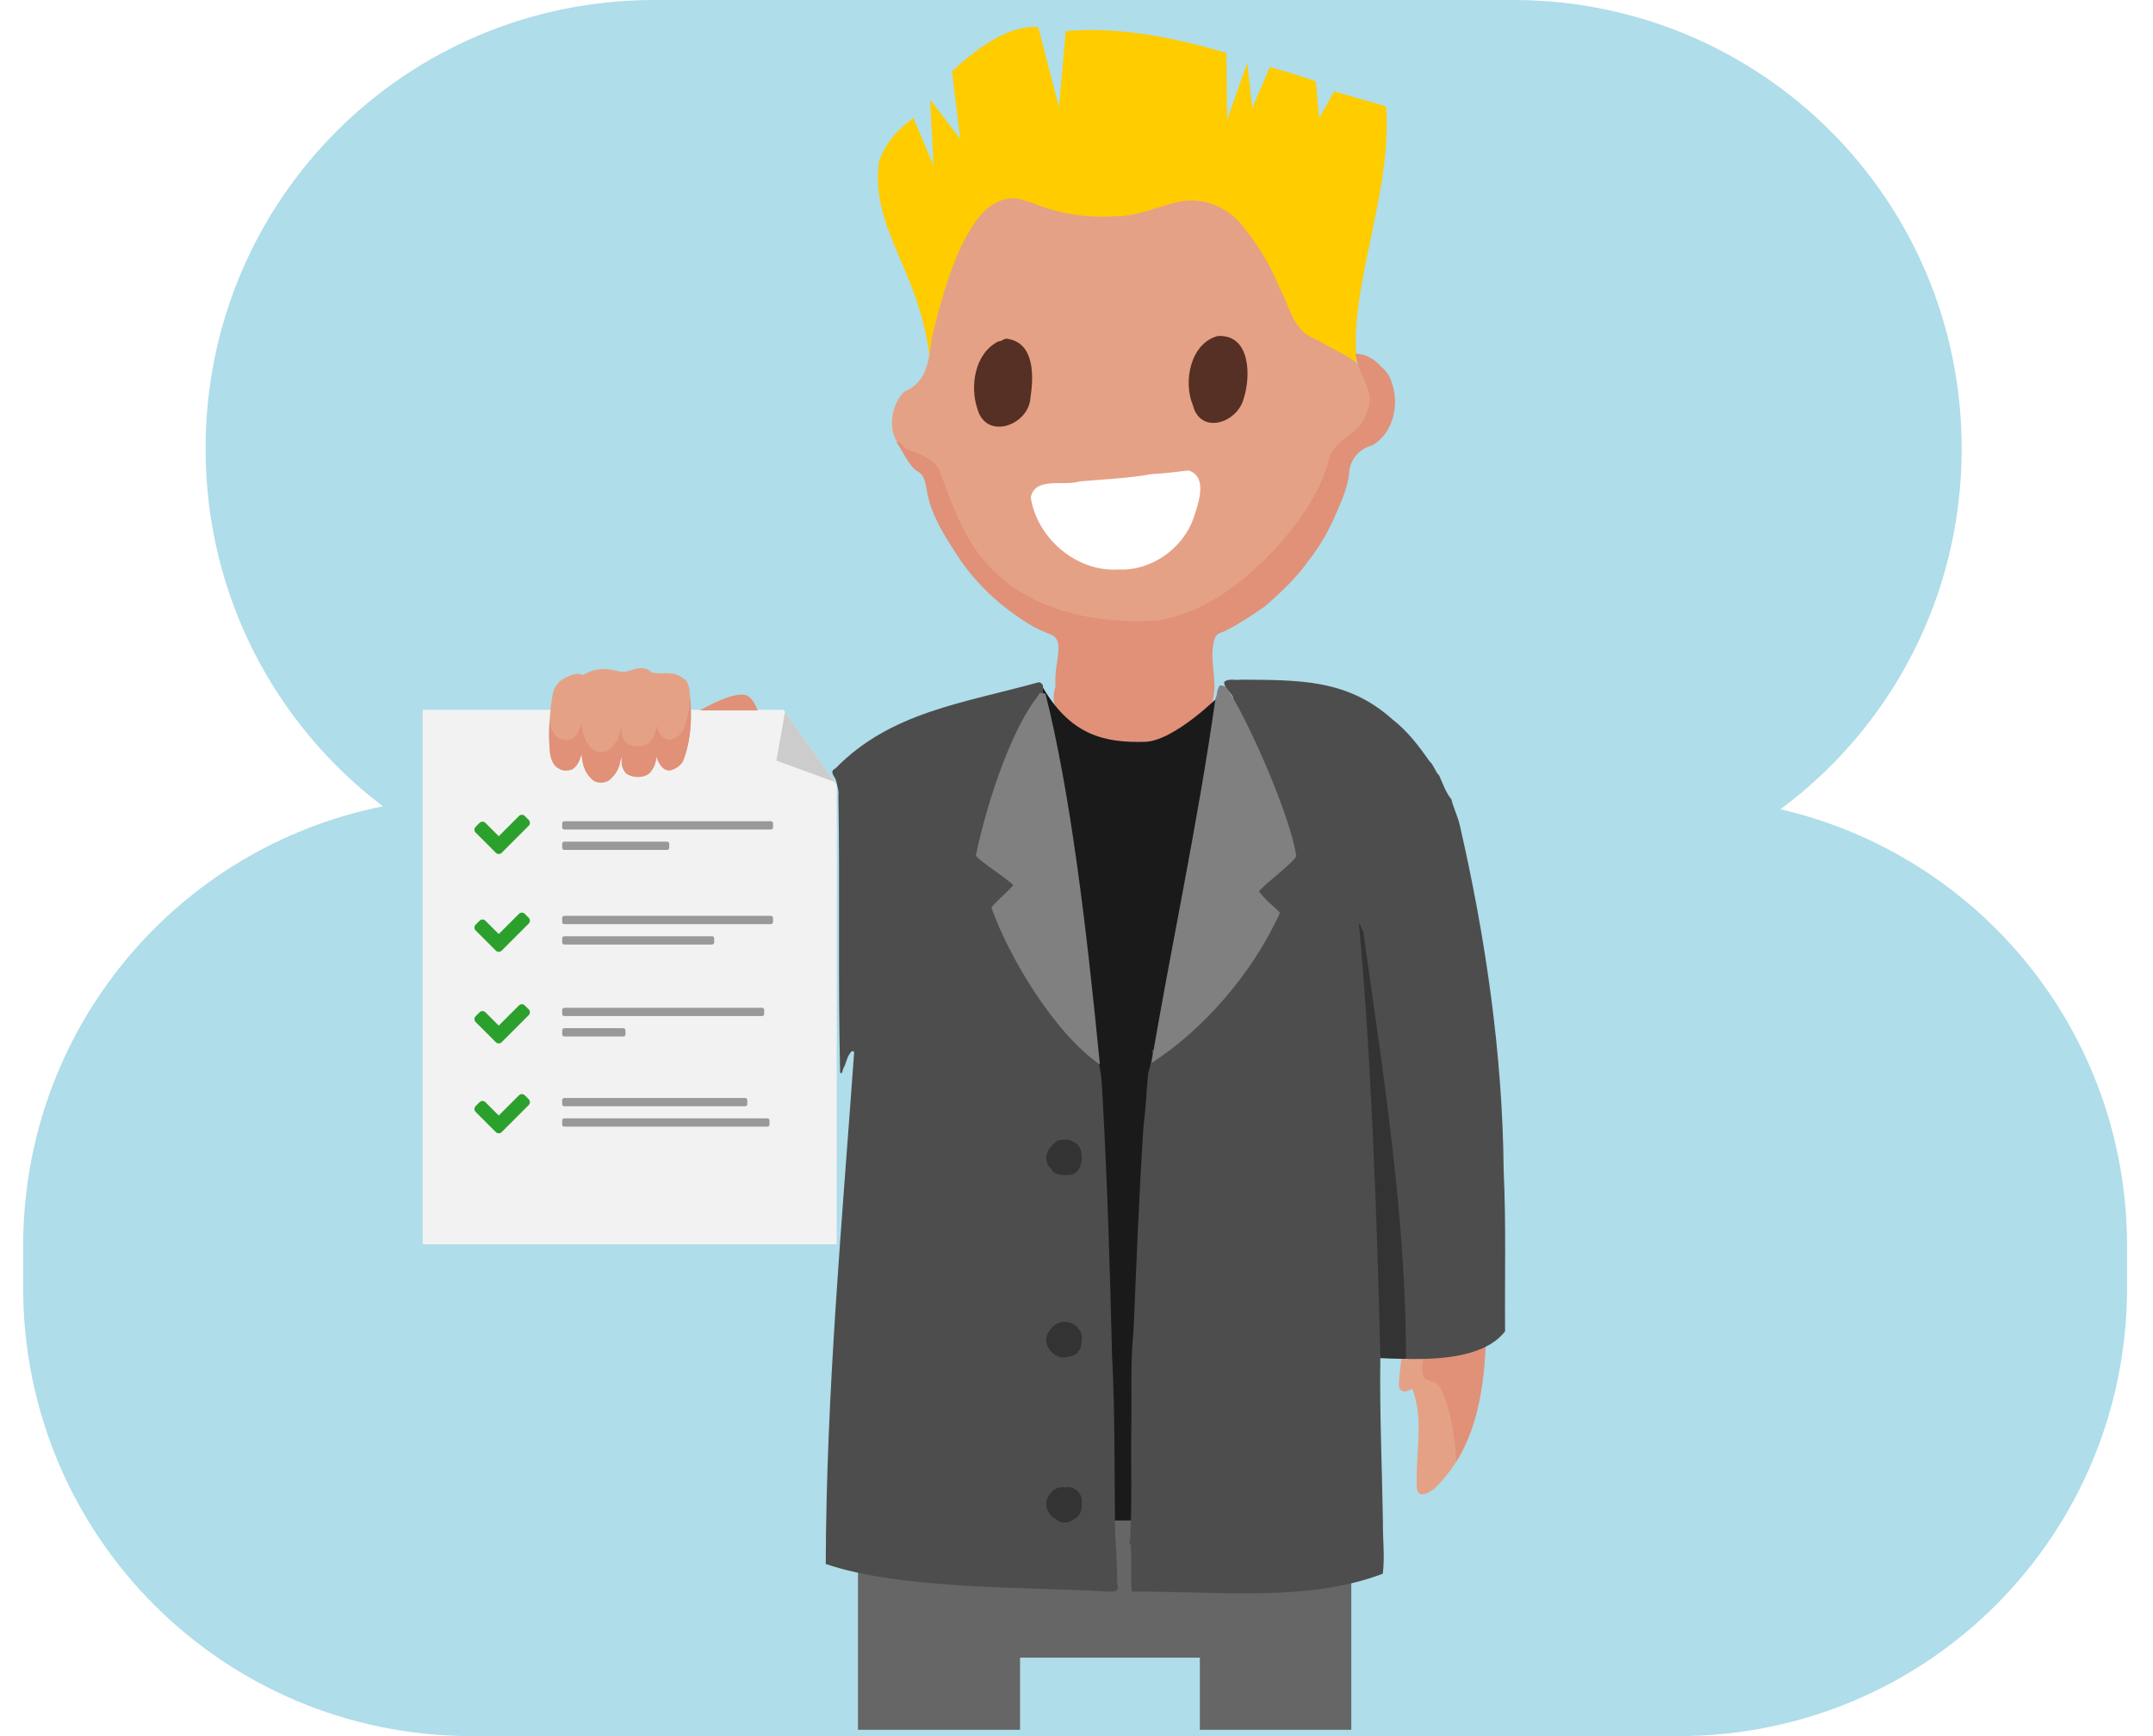 <svg width="372" height="300" viewBox="0 0 372 300" fill="none" xmlns="http://www.w3.org/2000/svg">
<path d="M113.056 0C70.1 0 35.519 34.574 35.519 77.521C35.519 102.817 47.524 125.2 66.164 139.333C30.623 146.426 4 177.655 4 215.336V222.479C4 265.426 38.581 300 81.537 300H289.982C332.937 300 367.518 265.426 367.518 222.479V215.336C367.518 178.466 342.022 147.789 307.629 139.84C326.652 125.739 338.941 103.12 338.941 77.521C338.941 34.574 304.36 0 261.405 0H113.056Z" fill="#AFDDE9"/>
<path d="M160.866 65.212C160.263 47.712 150.132 40.408 151.905 27.785C152.973 24.965 154.838 22.465 157.831 20.416L161.3 28.652L160.722 17.236L165.925 24.028L164.48 12.323C169.608 7.615 174.622 4.383 179.367 4.664L182.98 18.537L184.136 5.387C192.179 4.628 201.532 6.051 211.887 9.144L212.031 20.704L215.5 10.878L216.367 18.681L219.402 11.601C222.514 12.42 225.003 13.238 227.352 14.057L227.93 20.416L230.531 15.791C233.518 16.658 236.505 17.525 239.492 18.392C240.628 33.135 232.978 49.756 234.434 62.611L212.465 53.073L177.6 53.948L160.866 65.212Z" fill="#FFCC00"/>
<path d="M222.147 55.53H165.924V76.338H222.147V55.53Z" fill="#563024"/>
<path d="M192.606 77.248C203.533 77.248 212.33 82.534 212.33 89.101C212.33 95.667 203.533 100.954 192.606 100.954C181.678 100.954 172.881 95.667 172.881 89.101C172.881 82.534 181.678 77.248 192.606 77.248Z" fill="white"/>
<path d="M174.785 34.25C170.355 34.589 167.984 38.829 166.157 42.363C163.802 47.404 162.367 52.817 161.039 58.186C160.502 62.029 160.306 66.027 156.224 67.688C153.198 70.781 153.22 76.763 157.595 78.613C161.476 79.676 162.286 83.154 163.435 86.604C166.398 95.498 173.526 103.18 182.722 105.803C189.249 107.839 196.362 108.716 203.132 107.265C208.757 105.253 214.117 102.044 218.276 97.656C224.16 92.262 228.846 85.388 230.812 77.588C234.389 75.699 237.662 72.101 236.996 67.768C236.956 62.396 231.238 61.168 227.648 58.73C223.413 57.419 222.916 53.062 221.05 49.672C219.55 46.008 217.53 42.517 214.997 39.453C212.576 36.039 208.222 34.01 204.026 34.799C200.2 35.539 196.592 37.472 192.586 37.367C187.718 37.745 182.814 36.891 178.337 35.04C177.164 34.74 176.019 34.227 174.785 34.25V34.25ZM210.898 58.053C216.096 58.172 216.094 65.138 214.91 68.797C213.872 73.079 207.415 75.254 206.098 69.989C204.406 65.983 205.659 59.326 210.399 58.066L210.898 58.053ZM174.107 58.553C178.816 59.29 178.607 65.105 178.04 68.767C177.728 73.506 170.409 76.145 168.883 70.669C167.52 66.654 168.465 60.961 172.547 58.975C173.157 59.014 173.478 58.387 174.107 58.553V58.553ZM205.376 81.29C208.763 82.443 207.043 86.963 206.25 89.471C204.426 94.733 198.982 98.67 193.307 98.41C186.024 98.897 179.166 93.015 178.094 85.938C178.893 82.288 183.789 84.073 186.534 83.186C190.69 82.829 194.847 82.657 198.948 81.933C201.101 81.817 203.237 81.546 205.376 81.29V81.29Z" fill="#E5A185"/>
<path d="M234.381 62.065C234.928 64.784 237.134 67.177 236.579 70.088C236.286 70.884 235.971 71.65 235.696 72.453C234.322 75.116 230.823 75.98 229.773 78.871C228.11 85.703 223.651 91.433 218.847 96.394C213.756 101.448 207.587 105.955 200.355 107.15C197.274 107.479 194.132 107.34 191.156 107.051C187.638 106.663 184.482 105.975 181.155 104.689C176.876 103.061 173.007 100.382 170.101 96.955C166.319 92.555 164.41 86.977 162.422 81.556C161.644 79.435 159.072 78.418 156.924 77.763C156.092 77.51 155.649 76.109 154.898 76.425C155.952 77.856 157.055 80.595 158.573 81.468C159.775 82.159 159.923 83.505 160.158 84.885C160.788 88.585 162.782 91.953 164.848 95.103C168.079 100.433 172.773 104.825 178.104 108.015C179.322 108.771 180.669 109.276 181.976 109.822C183.304 110.81 182.838 112.692 182.69 114.104C182.44 115.586 182.259 117.12 182.384 118.604C181.416 121.269 182.728 124.1 184.478 126.114C185.434 127.265 186.397 128.425 187.727 129.162C189.808 130.672 192.147 131.93 194.736 132.234C199.1 133.104 204.124 131.712 206.882 128.091C208.635 125.647 209.324 122.62 209.781 119.7C210.098 116.603 208.891 113.424 209.869 110.393C210.103 109.328 211.312 109.326 212.086 108.821C214.326 107.674 216.417 106.241 218.491 104.831C221.279 102.422 223.973 99.874 226.109 96.853C228.059 94.404 229.612 91.672 230.826 88.791C231.874 86.409 232.978 83.962 233.151 81.336C233.387 79.205 235.055 77.448 237.122 76.956C240.465 75.021 241.643 70.63 240.741 67.032C240.419 65.702 239.896 64.359 238.781 63.503C237.68 62.267 236.245 61.221 234.53 61.15C233.868 60.843 234.436 61.771 234.381 62.065L234.381 62.065Z" fill="#E09178"/>
<path d="M179.814 118.131C174.019 120.802 182.448 128.688 181.606 133.778C182.647 142.337 184.381 150.79 185.295 159.378C186.958 167.969 187.806 176.674 189.079 185.319C190.76 211.732 191.017 238.206 191.308 264.663C198.806 268.019 196.977 257.882 197.093 253.489C197.066 236.614 197.634 219.743 198.406 202.888C198.874 191.475 200 180.11 202.652 168.994C203.886 163.639 204.551 158.053 205.978 152.717C207.291 143.9 209.941 128.818 210.959 119.96C210.959 119.96 202.966 128.067 197.791 128.192C190.926 128.359 184.799 127.164 179.814 118.131V118.131Z" fill="#1A1A1A"/>
<path d="M148.244 262.737V298.909H176.247V286.442H207.316V298.909H233.479V262.737H148.244Z" fill="#666666"/>
<path d="M189.533 192.846H172.977V269.072H189.533V192.846Z" fill="#333333"/>
<path d="M242.344 233.695C241.955 235.679 241.795 237.587 241.693 239.476C242.038 240.862 242.999 240.487 244.006 239.981C246.091 245.162 244.545 251.25 244.801 256.888C244.842 259.199 246.828 257.967 247.836 257.25C252.934 252.236 256.797 244.661 256.725 228.927C252.471 231.056 248.284 233.252 242.344 233.695V233.695Z" fill="#E5A185"/>
<path d="M230.457 156.394H245.969L245.816 234.798C240.811 234.883 236.188 234.69 231.326 233.955L230.457 156.394Z" fill="#333333"/>
<path d="M256.725 228.926C253.499 230.541 250.311 232.194 246.368 233.092C246.368 233.092 245.254 236.512 246.031 237.93C246.466 238.724 247.865 238.512 248.415 239.23C251.194 242.856 251.62 252.553 251.62 252.553C254.723 247.584 256.778 240.44 256.725 228.926Z" fill="#E09178"/>
<path d="M214.365 117.444C213.465 117.608 212.209 117.159 211.506 117.862C211.505 118.96 212.701 119.59 213.071 120.57C211.06 133.581 205.448 163.555 199.863 181.241C199.544 181.403 198.638 181.376 199.182 181.899C199.024 183.072 198.717 184.296 198.382 185.452C198.071 188.453 198.003 191.468 197.586 194.452C196.806 206.276 196.366 218.118 195.855 229.955C195.271 235.633 195.569 241.375 195.463 247.082C195.382 253.53 195.622 259.997 195.253 266.434C194.743 266.565 195.582 266.846 195.372 267.213C195.6 269.803 195.296 272.507 195.565 275.027C210.988 274.964 225.889 276.86 238.925 271.941C239.293 268.991 238.902 265.965 238.944 262.99C238.794 253.43 238.348 243.867 238.501 234.307C237.906 209.581 236.858 181.619 234.789 159.543C235.266 159.796 235.08 160.543 235.533 160.885C238.955 185.123 243.017 211.066 242.92 234.805C251.372 235.074 257.384 233.592 260.052 230.039C259.979 220.765 260.241 211.479 259.803 202.214C259.637 181.951 256.583 161.614 252.274 142.808C251.946 141.192 251.165 139.747 250.787 138.153C249.825 136.966 249.278 135.389 248.672 134.021C247.99 133.364 247.759 132.247 247.019 131.569C245.15 128.916 243.18 126.299 240.585 124.308C232.735 117.248 224.216 117.538 214.365 117.444H214.365ZM179.465 117.898C166.413 121.51 153.846 123.047 144.365 132.773C143.138 133.361 144.322 134.165 144.497 135.005C144.631 135.863 144.982 136.583 144.859 137.498C145.132 153.432 144.78 169.374 145.155 185.305C145.51 185.868 145.609 184.769 145.735 184.561C146.207 183.82 146.257 182.801 146.84 182.067C146.984 181.637 147.718 181.354 147.561 182.105C145.505 210.949 142.758 240.78 142.674 270.255C155.744 274.724 177.251 274.163 190.833 274.997C191.96 275.009 193.608 275.379 193.027 273.667C193.071 270.614 192.805 267.58 192.664 264.544C192.54 254.357 192.669 244.165 192.135 233.987C191.789 219.573 191.361 205.16 190.566 190.762C190.443 188.582 190.432 186.289 189.959 184.208C182.683 155.458 180.082 135.511 180.207 118.47C180.093 118.182 179.799 117.879 179.465 117.898L179.465 117.898ZM183.888 196.946C185.394 196.843 186.885 197.908 186.852 199.491C187.097 200.944 186.497 202.943 184.757 203.026C183.773 203.062 182.378 203.14 181.77 202.227C181.675 201.751 181.012 201.635 180.98 201.044C180.283 199.567 181.459 197.908 182.679 197.158C183.06 196.999 183.477 196.946 183.888 196.946V196.946ZM183.956 228.414C185.628 228.41 187.255 229.962 186.87 231.718C186.976 233.08 186.008 234.385 184.586 234.452C182.454 235.233 179.923 232.512 181.013 230.459C181.63 229.333 182.588 228.361 183.956 228.414V228.414ZM184.605 256.967C185.903 257.026 187.095 258.226 186.875 259.574C187.043 260.743 186.693 261.976 185.566 262.519C184.606 263.309 183.227 263.291 182.309 262.439C180.827 261.621 180.206 259.529 181.416 258.208C182.023 257.258 182.933 256.87 184.046 257.014C184.232 256.973 184.42 256.958 184.605 256.967V256.967Z" fill="#4D4D4D"/>
<path d="M179.424 120.149C175.103 125.518 170.827 137.326 168.607 147.848C169.158 148.541 169.96 149.021 170.652 149.587C172.138 150.696 173.692 151.706 175.079 152.941C173.913 154.321 172.444 155.417 171.292 156.815C174.283 165.352 182.215 178.576 190.043 183.949C187.724 160.272 185.004 137.263 180.632 119.834C180.164 119.861 179.533 119.454 179.424 120.149V120.149Z" fill="#808080"/>
<path d="M210.549 118.847C210.189 119.39 210.356 120.104 210.016 120.646C207.023 142.065 202.042 165.024 198.951 183.692C207.426 178.264 216.211 168.658 221.157 157.731C219.974 156.464 218.519 155.453 217.528 154.012C218.794 152.504 223.821 148.833 223.964 147.876C222.912 140.706 215.106 123.225 211.892 118.817C211.522 118.512 210.666 118.131 210.549 118.847V118.847Z" fill="#808080"/>
<path d="M73.029 122.647H135.371L144.57 135.624V215.018H73.029V122.647Z" fill="#F2F2F2"/>
<path d="M135.637 123.02L134.146 131.435L144.211 135.116L135.637 123.02Z" fill="#CCCCCC"/>
<path d="M82.182 142.875C81.905 143.151 81.906 143.596 82.182 143.873L84.99 146.68L85.614 147.303L85.676 147.366C85.952 147.642 86.397 147.642 86.674 147.366L91.353 142.687C91.63 142.411 91.629 141.966 91.353 141.689L90.667 141.003C90.39 140.727 89.945 140.727 89.669 141.003L86.175 144.496L83.866 142.189C83.59 141.912 83.144 141.912 82.868 142.189L82.182 142.875Z" fill="#2CA02C"/>
<path d="M133.211 141.909H97.493C97.295 141.909 97.135 142.069 97.135 142.266V142.982C97.135 143.179 97.295 143.339 97.493 143.339H133.211C133.409 143.339 133.569 143.179 133.569 142.982V142.266C133.569 142.069 133.409 141.909 133.211 141.909Z" fill="#999999"/>
<path d="M115.275 145.434H97.493C97.295 145.434 97.135 145.594 97.135 145.792V146.507C97.135 146.704 97.295 146.865 97.493 146.865H115.275C115.473 146.865 115.633 146.704 115.633 146.507V145.792C115.633 145.594 115.473 145.434 115.275 145.434Z" fill="#999999"/>
<path d="M133.211 158.257H97.493C97.295 158.257 97.135 158.417 97.135 158.615V159.33C97.135 159.528 97.295 159.688 97.493 159.688H133.211C133.409 159.688 133.569 159.528 133.569 159.33V158.615C133.569 158.417 133.409 158.257 133.211 158.257Z" fill="#999999"/>
<path d="M123.043 161.782H97.493C97.295 161.782 97.135 161.942 97.135 162.14V162.855C97.135 163.053 97.295 163.213 97.493 163.213H123.043C123.24 163.213 123.4 163.053 123.4 162.855V162.14C123.4 161.942 123.24 161.782 123.043 161.782Z" fill="#999999"/>
<path d="M131.678 174.146H97.493C97.295 174.146 97.135 174.306 97.135 174.504V175.219C97.135 175.416 97.295 175.577 97.493 175.577H131.678C131.876 175.577 132.036 175.416 132.036 175.219V174.504C132.036 174.306 131.876 174.146 131.678 174.146Z" fill="#999999"/>
<path d="M107.713 177.671H97.493C97.295 177.671 97.135 177.831 97.135 178.029V178.744C97.135 178.942 97.295 179.102 97.493 179.102H107.713C107.91 179.102 108.07 178.942 108.07 178.744V178.029C108.07 177.831 107.91 177.671 107.713 177.671Z" fill="#999999"/>
<path d="M128.766 189.729H97.493C97.295 189.729 97.135 189.889 97.135 190.086V190.801C97.135 190.999 97.295 191.159 97.493 191.159H128.766C128.963 191.159 129.123 190.999 129.123 190.801V190.086C129.123 189.889 128.963 189.729 128.766 189.729Z" fill="#999999"/>
<path d="M132.598 193.254H97.493C97.295 193.254 97.135 193.414 97.135 193.612V194.327C97.135 194.524 97.295 194.684 97.493 194.684H132.598C132.796 194.684 132.956 194.524 132.956 194.327V193.612C132.956 193.414 132.796 193.254 132.598 193.254Z" fill="#999999"/>
<path d="M82.182 159.782C81.905 160.058 81.906 160.503 82.182 160.78L84.99 163.587L85.614 164.21L85.676 164.273C85.952 164.549 86.397 164.55 86.674 164.273L91.353 159.595C91.63 159.318 91.629 158.873 91.353 158.597L90.667 157.911C90.39 157.634 89.945 157.634 89.669 157.91L86.175 161.404L83.866 159.096C83.59 158.819 83.144 158.819 82.868 159.096L82.182 159.782Z" fill="#2CA02C"/>
<path d="M82.182 175.605C81.905 175.881 81.906 176.326 82.182 176.603L84.99 179.41L85.614 180.033L85.676 180.095C85.952 180.372 86.397 180.372 86.674 180.096L91.353 175.417C91.63 175.141 91.629 174.696 91.353 174.419L90.667 173.733C90.39 173.457 89.945 173.457 89.669 173.733L86.175 177.226L83.866 174.919C83.59 174.642 83.144 174.642 82.868 174.919L82.182 175.605Z" fill="#2CA02C"/>
<path d="M82.182 191.139C81.905 191.415 81.906 191.86 82.182 192.137L84.99 194.944L85.614 195.567L85.676 195.63C85.952 195.906 86.397 195.907 86.674 195.63L91.353 190.952C91.63 190.675 91.629 190.23 91.353 189.954L90.667 189.268C90.39 188.991 89.945 188.991 89.669 189.267L86.175 192.761L83.866 190.453C83.59 190.176 83.144 190.176 82.868 190.453L82.182 191.139Z" fill="#2CA02C"/>
<path d="M110.688 115.453C109.45 115.462 108.41 116.297 107.156 116.046C105.994 115.868 103.671 114.88 100.673 116.665C99.744 116.056 98.251 116.848 97.375 117.276C96.34 117.854 95.656 118.949 95.466 120.123C95.042 122.741 94.653 126.513 95.023 130.01C95.153 131.112 95.623 132.389 96.622 132.839C97.298 133.263 98.176 133.194 98.892 132.926C99.9 132.254 100.139 131.276 100.501 130.303C100.641 132.346 101.115 133.689 102.546 134.889C103.228 135.383 104.656 135.312 105.307 134.764C106.339 133.894 107.015 132.767 107.174 131.484C107.244 131.245 107.337 131.014 107.403 130.774C107.423 131.366 107.348 131.991 107.539 132.548C107.723 133.086 108.041 133.639 108.598 133.892C109.747 134.415 111.232 134.424 112.238 133.589C112.928 132.797 113.477 131.757 113.35 130.5C113.682 131.86 114.612 133.382 115.942 133.085C116.794 132.816 117.618 132.277 118.037 131.465C119.605 127.435 119.57 123.008 119.102 119.037C118.984 118.444 118.698 117.418 118.136 117.317C116.388 115.719 114.345 116.676 112.604 116.176C112.292 115.991 112.089 115.562 110.939 115.463C110.854 115.455 110.771 115.453 110.688 115.453V115.453ZM128.116 120.049C125.467 120.074 120.978 122.76 120.978 122.76H130.892C130.892 122.76 130.068 120.372 128.746 120.104C128.551 120.064 128.34 120.047 128.116 120.049V120.049Z" fill="#E5A185"/>
<path d="M128.115 120.05C125.466 120.075 120.978 122.761 120.978 122.761H130.891C130.891 122.761 130.067 120.372 128.745 120.104C128.551 120.065 128.34 120.048 128.115 120.05V120.05ZM119.271 120.76C119.1 122.599 118.721 124.433 118.037 126.191C117.617 127.003 116.793 127.542 115.941 127.811C114.611 128.107 113.682 126.586 113.35 125.226C113.477 126.482 112.928 127.523 112.237 128.315C111.232 129.15 109.747 129.141 108.597 128.618C108.041 128.365 107.723 127.812 107.539 127.273C107.348 126.717 107.423 126.091 107.403 125.5C107.336 125.739 107.243 125.971 107.174 126.209C107.015 127.493 106.339 128.62 105.307 129.49C104.656 130.038 103.227 130.109 102.546 129.614C101.115 128.415 100.641 127.072 100.501 125.029C100.139 126.002 99.9 126.98 98.891 127.651C98.175 127.92 97.298 127.989 96.622 127.565C95.623 127.115 95.153 125.838 95.023 124.736C95.006 124.579 94.993 124.421 94.979 124.264C94.846 126.106 94.821 128.099 95.023 130.01C95.153 131.113 95.623 132.389 96.622 132.839C97.298 133.264 98.175 133.195 98.891 132.926C99.9 132.255 100.139 131.276 100.501 130.303C100.641 132.346 101.115 133.69 102.546 134.889C103.227 135.383 104.656 135.312 105.307 134.764C106.339 133.895 107.015 132.768 107.174 131.484C107.243 131.245 107.336 131.014 107.403 130.774C107.423 131.366 107.348 131.991 107.539 132.548C107.723 133.087 108.041 133.64 108.597 133.893C109.747 134.415 111.232 134.424 112.237 133.589C112.928 132.797 113.477 131.757 113.35 130.501C113.682 131.861 114.611 133.382 115.941 133.086C116.793 132.817 117.617 132.278 118.037 131.466C119.382 128.01 119.546 124.262 119.271 120.76Z" fill="#E09178"/>
</svg>
